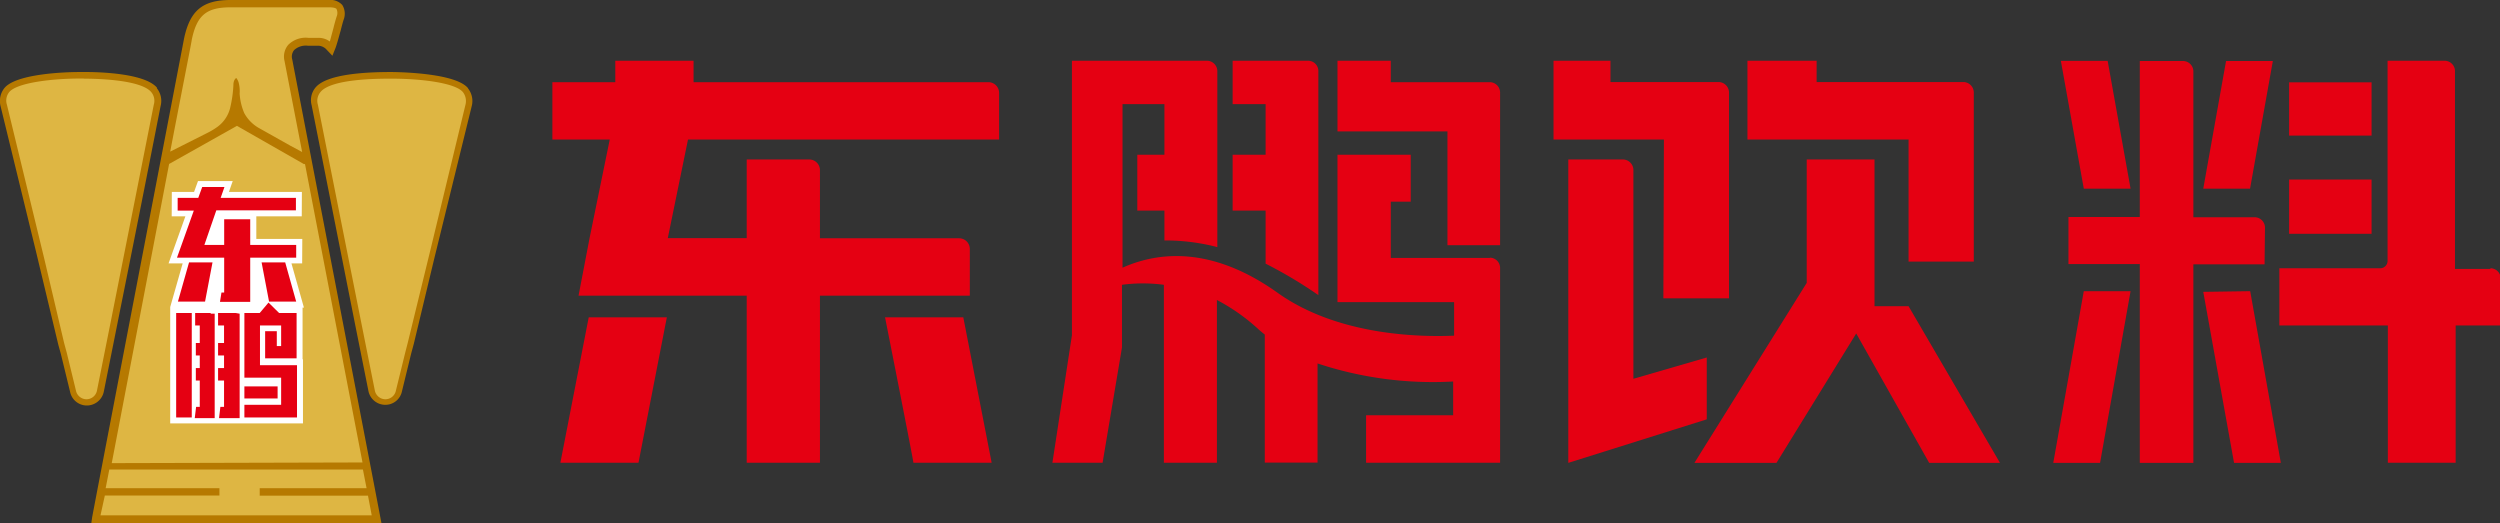 <svg id="图层_1" data-name="图层 1" xmlns="http://www.w3.org/2000/svg" viewBox="0 0 184.34 38.6"><rect x="0" y="0" width="184.34" height="38.6" fill="#333333" stroke="none"/><defs><style>.cls-1{fill:#e50012;}.cls-2{fill:#b67900;}.cls-3{fill:#deb643;}.cls-4{fill:#fff;}</style></defs><path class="cls-1" d="M178.14,7.07h-6.08V11h6.08Zm-17.77,7.84-1.69-9.42h-3.45l1.69,9.42ZM170.86,5.5h-3.45l-1.68,9.41h3.45Zm7.28,8.74h-6.08v4h6.08Zm-7.86,3.59a.77.77,0,0,0-.72-.81H165V6.31a.77.77,0,0,0-.72-.81h-3.23V17h-5.26v3.47h5.26V35.13H165V20.49h5.25Zm16.62,3h-2.61V6.29a.77.77,0,0,0-.72-.81h-4.25V20.25a.54.54,0,0,1-.54.53h-7.44V25h8V35.12h5V25h3.32V21.59A.76.76,0,0,0,186.9,20.78Zm-21.17,1.69L168,35.13h3.45l-2.26-12.66ZM154.67,35.13h3.45l2.25-12.66h-3.45Z" transform="translate(-3.27 -1)"/><path class="cls-1" d="M141.49,23.58V12.76h-5v9.1l-8.28,13.27h6.05l5.88-9.54,5.38,9.54h5.22L144,23.58Zm-9.37-12.29H144v9h4.81V7.86a.78.78,0,0,0-.74-.81H137.22V5.48h-5.1V10h0Zm-3,16.07-5.41,1.57V13.57a.78.78,0,0,0-.74-.81h-4.06V35.13l10.21-3.21ZM125.92,23h4.84V7.86a.78.78,0,0,0-.74-.81h-8V5.48h-4.2v5.81h8.14Z" transform="translate(-3.27 -1)"/><path class="cls-1" d="M76.17,7.06H54.41V5.48H48.64V7.06H44v4.23h4.23l-1.49,7.28h0l-.81,4.23h12.4V35.12h5.4V22.8H74.78V19.38a.79.79,0,0,0-.77-.81H63.73v-5a.79.79,0,0,0-.77-.81H58.33v5.8H52.51L54,11.29H76.94V7.87A.79.79,0,0,0,76.17,7.06ZM44.59,35.12h5.76S52.44,24.4,52.44,24.4H46.68ZM68.53,24.4s2.13,10.74,2.09,10.72h5.77L74.3,24.4Z" transform="translate(-3.27 -1)"/><path class="cls-1" d="M96.59,20.44a33.06,33.06,0,0,1,3.89,2.32V6.29a.76.76,0,0,0-.71-.81H94.16v3.2h2.43v3.73H94.16v4.12h2.43ZM110,19.08h3.88V7.87a.77.77,0,0,0-.72-.81h-7.34V5.48h-3.93v5.21H110Zm3.16.94h-7.34V15.87h1.47V12.41h-5.4V23.28h8.6v2.47c-2.54.11-8.57,0-13-3.15-4.94-3.53-8.91-3-11.45-1.86V8.68h3.09v3.73h-2v4.12h2v2.2a15.18,15.18,0,0,1,3.9.49V6.29a.77.77,0,0,0-.72-.81h-10V25.72l-1.44,9.4h3.7L86,26.62V22a11.7,11.7,0,0,1,3.09,0V35.12H93v-12a14.39,14.39,0,0,1,3,2.1c.17.16.35.31.53.45v9.44h3.89V27.8a27,27,0,0,0,10,1.33v2.49H104v3.5h9.88V20.82A.76.76,0,0,0,113.11,20Z" transform="translate(-3.27 -1)"/><path class="cls-2" d="M31.32,39.17c-.1-.56-6.24-32.42-6.5-33.78a.77.77,0,0,1,.14-.7,1.28,1.28,0,0,1,1-.32h.74a.87.87,0,0,1,.67.31l.41.43L28,4.56c.12-.31.25-.82.39-1.31.08-.32.16-.62.22-.8a1.22,1.22,0,0,0-.1-1.08,1.17,1.17,0,0,0-1-.37H20.28c-2.07,0-3,.77-3.44,2.85-.27,1.43-6.73,35-6.78,35.32L10,39.6H31.4Z" transform="translate(-3.27 -1)"/><path class="cls-3" d="M18.54,10.81a5.3,5.3,0,0,0,.74-.44A2.46,2.46,0,0,0,20.23,9a9,9,0,0,0,.25-1.73c0-.41.21-.52.21-.52a.93.93,0,0,1,.18.35,2.44,2.44,0,0,1,.07.8,4.34,4.34,0,0,0,.34,1.44,2.8,2.8,0,0,0,1.1,1.11l2.33,1.31.84.45L24.25,5.5a1.35,1.35,0,0,1,.27-1.19A1.82,1.82,0,0,1,26,3.79h.74a1.41,1.41,0,0,1,.85.27l.27-1c.08-.33.17-.64.23-.83a.69.69,0,0,0,0-.55c0-.05-.16-.14-.53-.14H20.28c-1.79,0-2.49.58-2.87,2.39,0,.11-.69,3.55-1.59,8.25Z" transform="translate(-3.27 -1)"/><path class="cls-3" d="M30,35.1c-1.06-5.48-2.93-15.2-4.24-22l-.08,0-4.94-2.82-5,2.81c-1.36,7.1-3.19,16.66-4.23,22.06Z" transform="translate(-3.27 -1)"/><path class="cls-3" d="M30.42,37.55h-8V37h7.88l-.27-1.38H11.33L11.06,37h8.39v.54H11L10.68,39h20c-.05-.28-.15-.78-.28-1.47" transform="translate(-3.27 -1)"/><path class="cls-2" d="M14.84,7.46c-.86-1-3.9-1.17-5.64-1.15-1.41,0-4.79.17-5.61,1.19a1.53,1.53,0,0,0-.28,1.32L5.93,19.57l1.64,6.85.19.69.68,2.79a1.26,1.26,0,0,0,1.23,1,1.28,1.28,0,0,0,1.25-1l1-5q1.61-8,3.19-16.07a1.5,1.5,0,0,0-.27-1.32" transform="translate(-3.27 -1)"/><path class="cls-3" d="M9.5,6.79H9.21c-2.07,0-4.68.3-5.26,1a1,1,0,0,0-.17.93L6.53,20.06,8,26.3l.19.7.68,2.8a.8.8,0,0,0,.78.64.79.79,0,0,0,.77-.64l1-5q1.59-8,3.19-16.08a1,1,0,0,0-.18-.92c-.72-.88-3.7-1-5-1" transform="translate(-3.27 -1)"/><path class="cls-2" d="M37.78,7.5c-.83-1-4.21-1.17-5.62-1.19-1.74,0-4.78.11-5.63,1.15a1.46,1.46,0,0,0-.28,1.31q1.59,8,3.19,16.08l1,5a1.27,1.27,0,0,0,1.24,1,1.25,1.25,0,0,0,1.23-1l.68-2.79.19-.7,1.5-6.25L38.05,8.84v0a1.5,1.5,0,0,0-.27-1.32" transform="translate(-3.27 -1)"/><path class="cls-3" d="M30.91,29.8a.8.8,0,0,0,.78.64.79.79,0,0,0,.77-.63L33.15,27l.18-.7L35,19.46,37.59,8.73a1.08,1.08,0,0,0-.18-.93c-.57-.71-3.19-1-5.26-1-1,0-4.48,0-5.26,1a1,1,0,0,0-.18.92q1.59,8,3.2,16.08Z" transform="translate(-3.27 -1)"/><polygon class="cls-4" points="22.31 22.68 22.41 22.68 21.49 19.42 22.28 19.42 22.29 17.62 18.9 17.62 18.9 15.95 22.25 15.95 22.26 14.15 16.88 14.15 17.16 13.35 14.6 13.35 14.31 14.15 12.67 14.15 12.66 15.95 13.67 15.95 12.43 19.42 13.47 19.42 12.55 22.64 12.55 31.22 22.34 31.22 22.34 26.49 22.31 26.49 22.31 22.68"/><path class="cls-1" d="M16.37,15.59h1.52l.29-.8h1.64l-.28.8h5.55v.92H19.22l-.88,2.55H19.8V17.17h1.92v1.89h3.39V20H21.72v3.26H19.49l.11-.69h.2V20H16.32l1.24-3.47H16.37Zm4.92,14.79h2.45v-.89H21.29Zm2.56-6.3h1.29v3.34H22.82v-2h.86v1.1H24V25H22.44v2.93h2.73v3.85H21.29v-.93H24v-2H21.29V24.08h1.13l.65-.77Zm-6.73,0h-.86v7.7h1.15V24.85h0v-.77Zm1.69,0H17.66V25H18v1.29h-.29v.92H18v.93h-.29v.92H18V31h-.27l-.1.83H19.1c0-2.57,0-5.13,0-7.7h-.3Zm1.84,0h-1.3V25h.44v1.29h-.44v.92h.44v.93h-.44v.92h.44V31h-.27l-.1.83h1.52v-7.7Zm-1.71-3.73h0l-.55,2.89h-2l.82-2.89Zm3.62,0,.55,2.89h2l-.81-2.89Z" transform="translate(-3.27 -1)"/></svg>